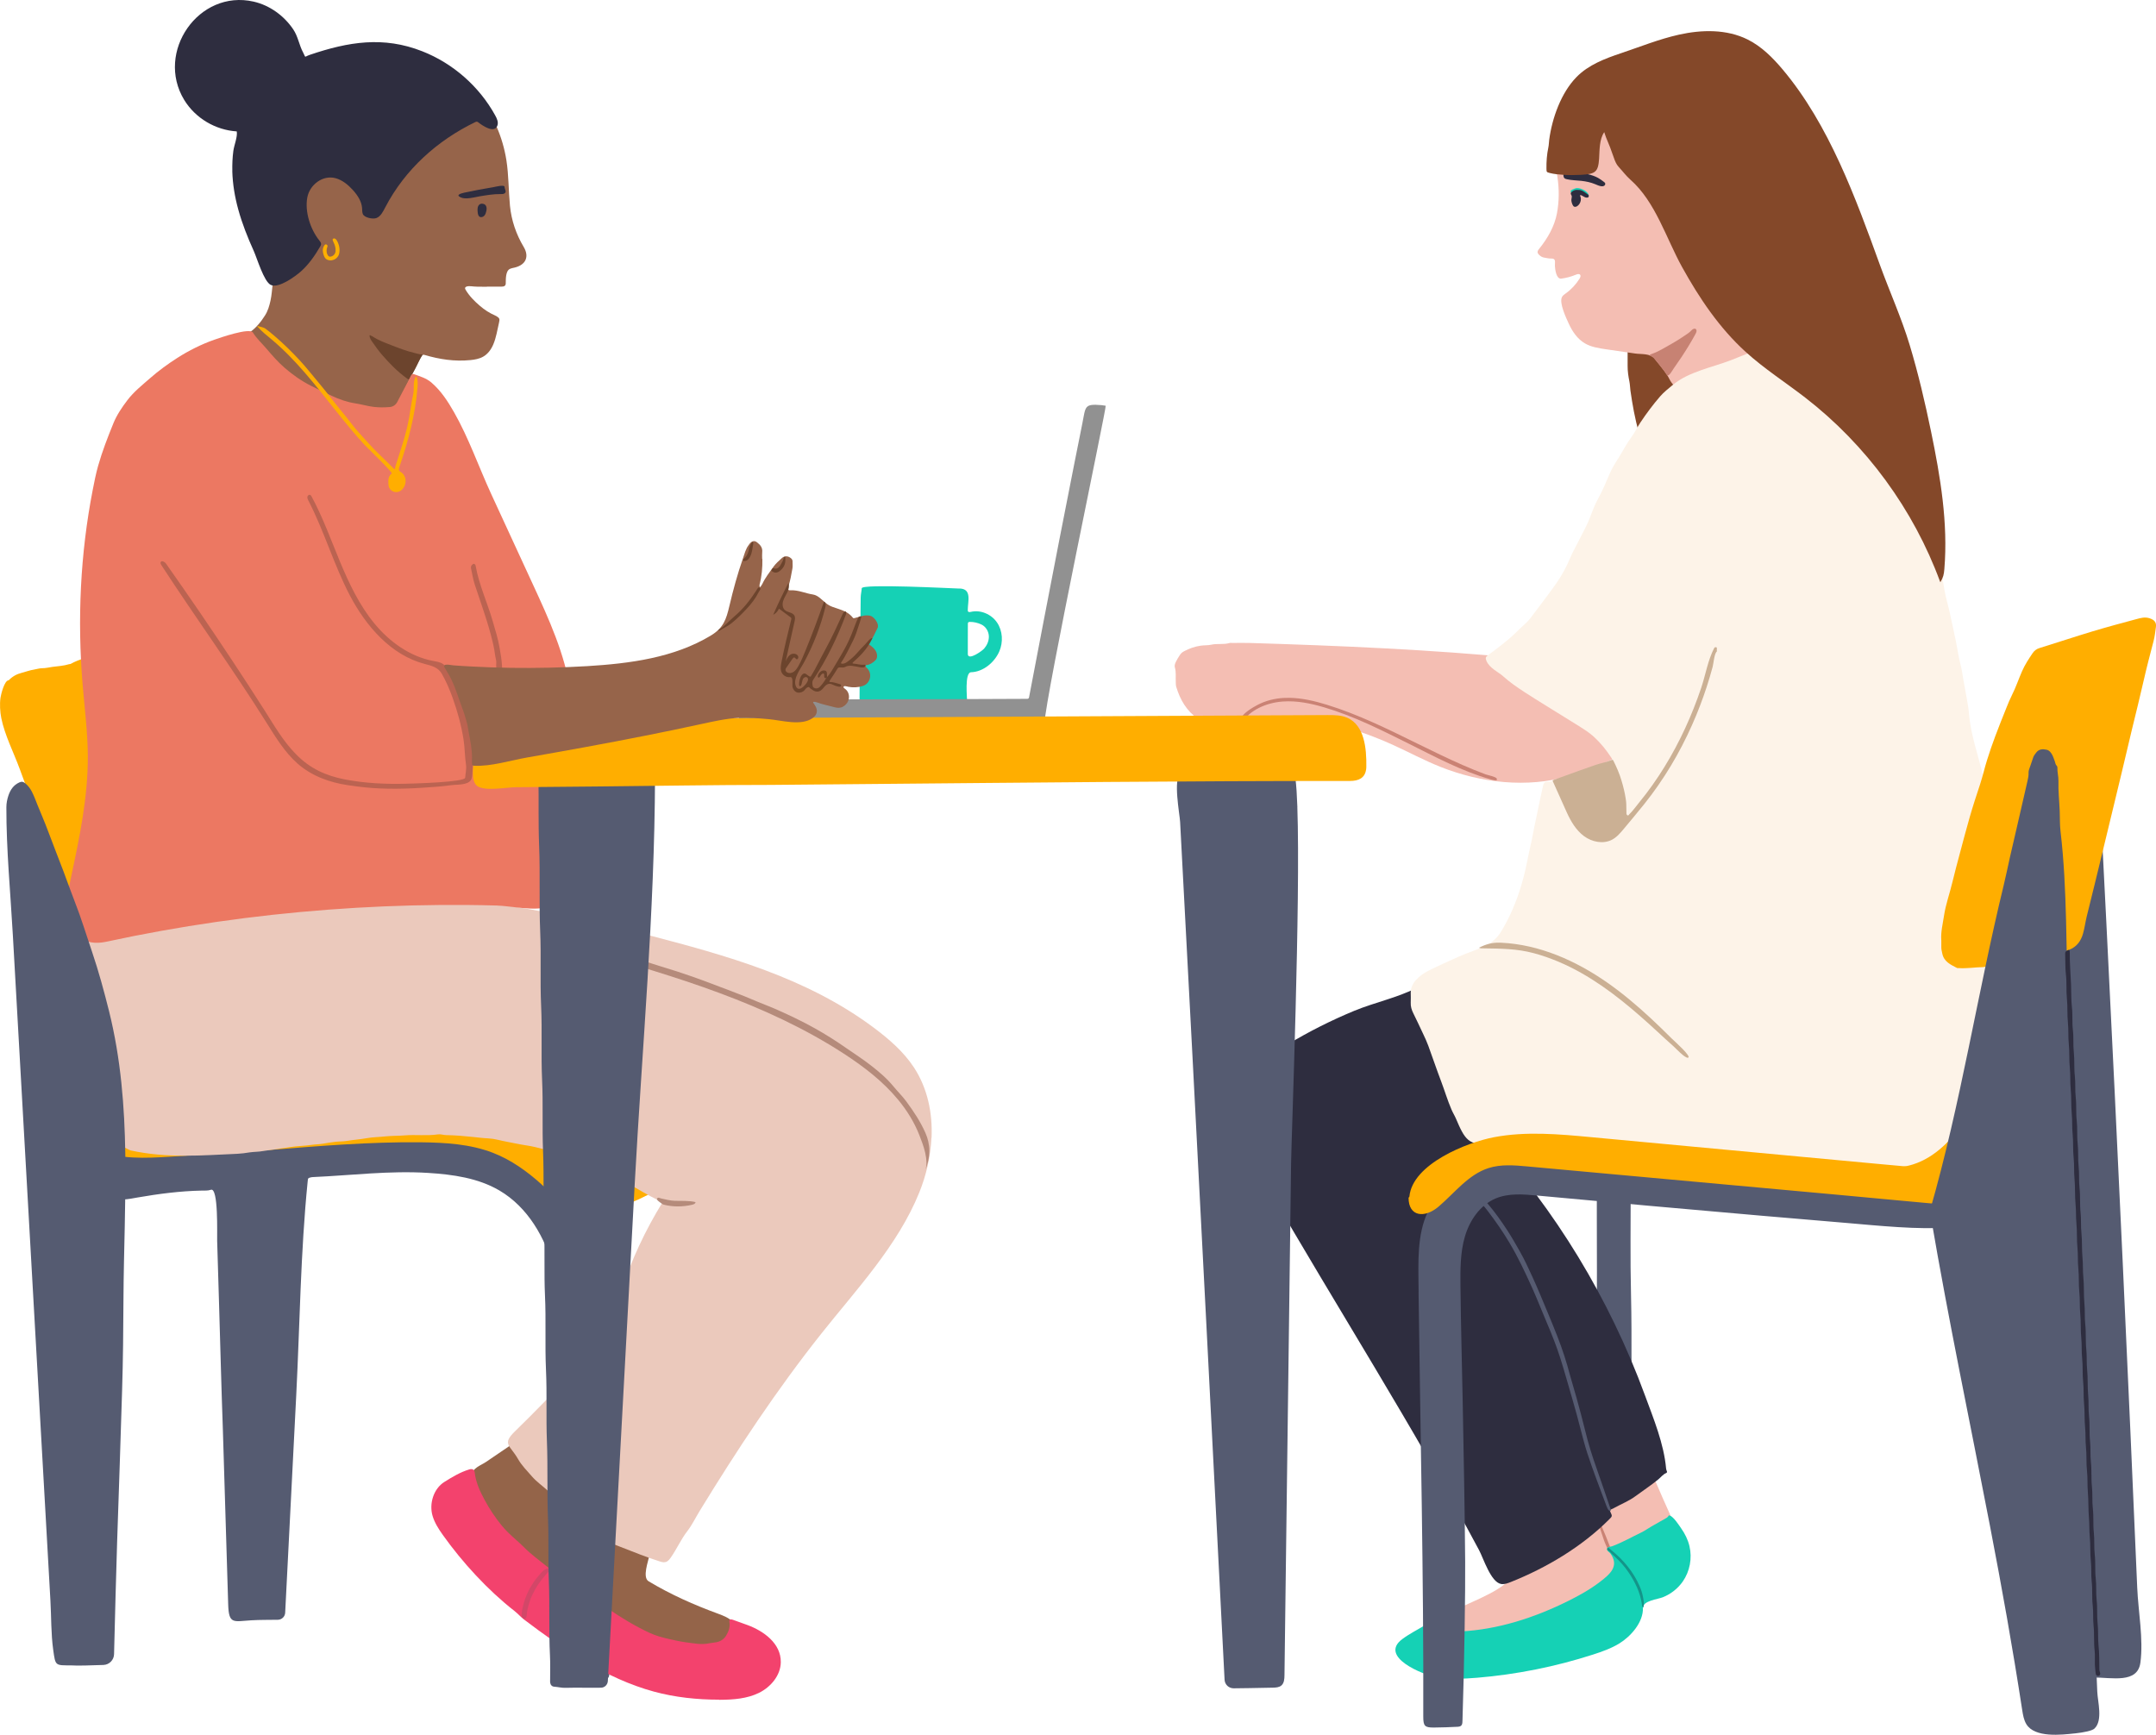 <?xml version="1.0" encoding="UTF-8"?><svg id="Layer_2" xmlns="http://www.w3.org/2000/svg" viewBox="0 0 531.55 427.74"><defs><style>.cls-1{fill:#f4beb3;}.cls-2{fill:#ec7862;}.cls-3{fill:#f3426d;}.cls-4{fill:#ebc9bc;}.cls-5{fill:#ffae00;}.cls-6{fill:#feb000;}.cls-7{fill:#fdf3e8;}.cls-8{fill:#919191;}.cls-9{fill:#6c442d;}.cls-10{fill:#946449;}.cls-11{fill:#b58b7b;}.cls-12{fill:#bb6351;}.cls-13{fill:#ca8274;}.cls-14{fill:#d24768;}.cls-15{fill:#cbb094;}.cls-16{fill:#c78273;}.cls-17{fill:#15d1b5;}.cls-18{fill:#139589;}.cls-19{fill:#96644a;}.cls-20{fill:#565b71;}.cls-21{fill:#555b71;}.cls-22{fill:#2e2d3f;}.cls-23{fill:#844829;}</style></defs><g id="Layer_1-2"><g><path class="cls-23" d="M419.05,98.67v.71c-.07,.02-.15,.03-.21,.07-.87,.68-1.67,1.47-2.61,2.01-1.71,.99-3.23,2.22-4.84,3.34-1.05,.73-1.89,1.65-2.65,2.67-.72,.98-1.46,1.95-2.22,2.9-.57,.72-1.12,.6-1.46-.27-.44-1.14-.67-2.33-1.01-3.49-.98-3.39-1.58-6.85-2.08-10.33-.1-.74-.1-1.49-.25-2.22-.26-1.27-.45-2.55-.44-3.85,.02-1.63,0-3.25,0-4.88,0-1.19,.01-2.38-.01-3.57,0-.49,.12-.84,.59-1.04,.18-.07,.31-.27,.48-.33,1.32-.49,2.64-.95,3.96-1.43,.44-.16,.77,.04,1.06,.32,.17,.16,.28,.38,.4,.59,1.44,2.67,3.3,5.08,4.85,7.68,1.72,2.87,3.49,5.7,4.99,8.7,.42,.83,.82,1.68,1.42,2.41"/><path class="cls-21" d="M138.7,340.64c-.02-1.22-.04-2.44-.05-3.65-.1-8.06-.11-16.23-2.15-24.03-2.04-7.8-6.41-15.34-13.36-19.42-5.26-3.09-11.5-3.96-17.59-4.34-9.59-.6-18.92,.61-28.45,1.03-.12,0-.24,.02-.35,.04-.86,.2-.81,.21-.9,1.09-1.75,17.41-1.92,35.11-2.81,52.59l-2.73,53.69c-.05,.97-.84,1.73-1.81,1.74-2.17,.04-4.35,0-6.52,.13-4.39,.26-5.57,1.1-5.72-3.86-.14-4.82-.29-9.65-.44-14.47l-.88-28.94c-.37-10.22-.62-20.45-.93-30.67-.16-5.21-.32-10.42-.47-15.63-.05-1.64,.35-13.24-1.55-12.58-.74,.26-1.5,.18-2.25,.2-5.28,.1-10.63,.8-15.83,1.7-1.86,.32-5.45,1.2-6.86-.59-.4-.51-.53-1.17-.65-1.8-.53-2.81-1.99-8.78,1.68-10.06,1.3-.46,2.68-.64,4.02-.95,1.11-.25,2.24-.45,3.36-.67,.7-.14,1.42-.18,2.12-.23,1.15-.08,2.29-.23,3.43-.34,1.38-.13,2.77-.1,4.13-.41,.09-.02,.19-.03,.28-.03,1.9,.11,3.79-.17,5.67-.31,1.41-.11,2.84-.05,4.24-.37,.49-.11,.99-.16,1.49-.16,1.36-.01,2.71-.34,4.07-.35,1.67-.01,3.32-.21,4.96-.46,.07-.01,.19-.01,.26-.01,1.77,.1,3.51-.4,5.29-.31,1.42,.07,2.84,.04,4.23-.26,1.75-.38,3.55-.23,5.3-.44,2.98-.37,5.98-.1,8.96-.18,1.84,.4,3.71,.18,5.57,.38,1.69,.19,3.38,.41,5.07,.6,1.75,.21,3.5,.56,5.25,.84,2.3,.37,4.57,.86,6.86,1.3,1.87,.36,3.69,.92,5.54,1.38,3.37,.86,6.64,2.07,9.7,3.72,3.83,2.07,7.68,4.09,11.27,6.58,2.1,1.46,3.72,3.33,5.04,5.49,1.09,1.79-1.29,3.33-1.26,5.1,.05,2.96,1.65,6.48,2.12,9.47,2.52,15.96,2.11,32.63,2.83,48.75,.77,17.17,1.55,34.34,2.32,51.51,.02,.43,.03,.9-.24,1.23-.31,.39-.88,.44-1.38,.47-1.6,.08-3.21,.15-4.82,.23-.52,.03-1.08,.04-1.5-.26-.58-.41-.67-1.22-.71-1.93-1.24-23.84-2.49-47.68-2.87-71.55"/><path class="cls-21" d="M393.91,367.49c0-5.03,.09-10.06-.02-15.09-.38-17.23-.09-34.46-.2-51.69-.02-2.75,.01-5.51,.02-8.26,0-.24-.02-.48,.01-.72,.08-.57,.44-.93,1.02-.99,.4-.04,.83-.12,1.19,0,.88,.29,1.81,.09,2.69,.37,.44,.14,.95,.05,1.43,.1,.37,.04,.59-.13,.81-.39,.14-.16,.29-.38,.6-.2,.29,.16,.58,.29,.58,.67,0,.32,0,.64,0,.96,.01,9.02-.14,18.04,.08,27.06,.27,11.16-.04,22.33,.25,33.49,.14,5.22,.1,10.44,.15,15.65,.05,5.19,.02,10.38,.03,15.56,0,.32,.01,.64,.07,.95,.11,.64-.1,.97-.7,1.05-.08,.01-.16,0-.24,0-1.76,0-3.52,.01-5.27-.01-.63,0-1.23-.26-1.88-.2-.37,.04-.57-.24-.59-.61-.01-.32,0-.64,0-.96v-16.76h-.02Z"/><path class="cls-1" d="M436.75,88.68c-.07,.68-.29,1.31-.76,1.81-.52,.56-1.26,.85-1.97,1.12-3.28,1.26-6.68,3.01-10.17,3.55-.93,.14-1.87,.22-2.8,.43-1.05,.23-2.04,.62-3.04,.98-.34,.12-.66,.26-1,.36-1.09,.32-2.12,.25-3-.55-.95-.85-1.85-1.75-2.43-2.92-.71-1.44-1.76-2.64-2.73-3.89-.29-.38-.63-.71-.91-1.11-.99-1.38-3.33-1.07-4.84-1.3-2.39-.35-4.77-.7-7.15-1.04-1.78-.26-3.61-.54-5.17-1.44-1.89-1.1-3.14-2.97-4.03-4.92-.63-1.38-2.35-4.99-1.68-6.47,.19-.42,.6-.69,.97-.96,1.36-.97,2.52-2.22,3.4-3.64,.18-.29,.34-.68,.13-.94-.24-.3-.71-.16-1.07-.01-1.15,.48-2.36,.8-3.59,.96-1.21,.15-1.51-2.24-1.56-3.12-.04-.85,.34-1.87-.84-1.83-.65,.02-1.26-.14-1.88-.25-.4-.07-.74-.27-1.04-.54-.64-.58-.68-.92-.12-1.61,2.07-2.57,3.78-5.5,4.39-8.77,.55-2.93,.56-6.01,.11-8.95-.09-.62-.21-1.23-.32-1.85-.33-1.78-.62-3.56-.7-5.37-.18-4.21,.66-9.43,3.9-12.44,1.3-1.21,2.85-1.87,4.61-1.92,1.02-.03,2.07-.21,3.07,.22,2.37,1.01,4.67,2.14,6.71,3.78,1.31,1.05,2.55,2.2,3.7,3.38,2.08,2.14,4.07,4.35,5.94,6.69,2.23,2.8,4.33,5.69,6.23,8.71,1.25,1.98,2.42,4.01,3.61,6.03,1.98,3.36,3.71,6.85,5.39,10.36,2.85,6,5.52,12.09,8.04,18.23,.91,2.21,1.8,4.45,2.36,6.77,.19,.79,.32,1.65,.24,2.45"/><path class="cls-19" d="M120.04,70.7c-.25,0-.5,0-.75,0-1.04,0-2.09,0-3.12-.12-.57-.07-1.92-.04-1.39,.85,.93,1.56,2.19,2.83,3.56,4,1.12,.96,2.35,1.76,3.71,2.35,.11,.05,.22,.1,.32,.16,.8,.49,.88,.68,.66,1.62-.42,1.78-.69,3.67-1.41,5.36-.52,1.24-1.36,2.39-2.53,3.04-.93,.52-2.01,.71-3.08,.82-3.89,.4-7.63-.17-11.35-1.27-.38-.11-.62,.03-.79,.35-2.19,4.19-4.33,8.4-6.08,12.81-.25,.62-.5,1.27-.99,1.73-.87,.83-2.41,.36-3.46,.24-1.35-.15-2.7-.37-4.03-.64-2.66-.55-5.27-1.35-7.79-2.37-5.04-2.04-9.73-4.98-13.74-8.65-2.58-2.36-4.89-4.91-6.38-8.1-.27-.58-.28-.61,.22-.97,1.55-1.11,2.71-2.54,3.72-4.14,.72-1.13,1.07-2.37,1.35-3.64,.3-1.35,.37-2.74,.54-4.11,.2-1.63,.13-3.26,.18-4.88,.08-2.51,.15-5.02,.3-7.51,.2-3.33,.78-6.62,1.77-9.85,.86-2.83,2.02-5.49,3.66-7.95,1.88-2.83,4.28-5.1,7.23-6.8,1.1-.63,2.16-1.34,3.27-1.96,1.53-.85,3.17-1.46,4.86-1.86,3.38-.79,6.61-2.05,9.96-2.9,1.79-.46,3.55-.99,5.41-1.22,1.49-.18,2.97-.39,4.48-.49,.86-.05,1.73-.22,2.6-.17,2.18,.11,4.31,.4,6.3,1.4,1.07,.53,2.5,.91,3.33,1.8,.83,.91,1.37,2.5,1.86,3.62,1.15,2.63,1.96,5.41,2.41,8.25,.58,3.72,.52,7.49,.88,11.24,.35,3.58,1.53,7.05,3.38,10.14,1.39,2.32,.61,4.36-2.12,5.07-.43,.11-.89,.17-1.29,.36-1.07,.53-.99,2.56-1.01,3.58-.02,.66-.49,.79-1.09,.79-1.18,0-2.37,0-3.55,0"/><path class="cls-1" d="M392.05,189.58c-1.73,.66-3.48,1.25-5.26,1.77-10.28,3.02-21.72,1.67-31.59-2.24-4.04-1.6-7.89-3.68-11.85-5.48-13.65-6.2-28.31-8.81-43.19-5.79-.88,.18-4-.02-4.81-.59-2.8-1.98-4.37-4.64-5.37-7.94-.1-.4-.08-.79-.1-1.18-.06-1.19,.12-2.38-.22-3.56-.12-.41,0-.85,.19-1.27,.31-.65,.68-1.26,1.08-1.85,.24-.36,.57-.65,.97-.86,1.3-.7,2.65-1.18,4.13-1.39,.87-.13,1.76-.05,2.6-.24,1.49-.34,3.02,.02,4.49-.41,.22-.07,.48-.02,.72-.02,1.4,0,2.8-.04,4.2,0,22.26,.68,44.61,1.62,66.78,3.77,10.05,.98,20.06,1.22,27.57,8.93,1.95,2,3.64,4.5,3.71,7.29,.08,3.18-1.85,5.11-4.48,6.58-3.08,1.73-6.28,3.23-9.58,4.48"/><path class="cls-10" d="M144.07,368.04c.08,1.29-.68,2.38-1.11,3.54-.56,1.51-.36,2.74,1.39,1.41,4.42-3.36,12.09,.55,14.82,4.39,.6,.85,1.11,1.79,1.26,2.82,.16,1.07-.08,2.15-.29,3.2-.33,1.6-1.82,5.53-.23,6.49,5.53,3.31,11.1,5.78,17.14,8,1.31,.48,2.66,1.01,3.63,2.01,3.85,3.95-2.92,6.57-6.03,6.89-2.78,.29-5.58-.3-8.27-1.05-6.29-1.76-12.32-4.46-17.84-7.95-2.76-1.75-5.39-3.7-7.87-5.83-1.1-.94-2.32-2.64-3.6-3.28-.49-.24-1.16-.17-1.69-.38-2.04-.81-3.82-2.75-5.41-4.2-1.86-1.7-3.64-3.5-5.29-5.41-3.27-3.79-6.05-8.04-7.89-12.71-.28-.7-.54-1.43-.5-2.18,.09-1.83,2.28-2.48,3.55-3.35,2.11-1.44,4.23-2.87,6.34-4.31,.27-.19,.56-.38,.71-.68,.15-.29,.1-.72-.19-.88-.3-.17,1.78-1.23,2.06-1.24,2.27-.11,5.49,3.31,7.07,4.69,2.51,2.18,4.82,4.6,6.87,7.21,.64,.81,1.27,1.7,1.36,2.73,0,.02,0,.05,0,.07"/><path class="cls-1" d="M360.88,403.42c-.08,0-.16,0-.24,0-3.6,.04-11.06-1.49-6.21-4.31,5.19-3.02,12.2-5.18,16.34-8.35,2.57-1.97,.5-3.08,1.3-5.38,.38-1.11,2.54-2.54,3.39-3.37,2.33-2.31,4.67-4.61,7-6.91,5.03-4.97,10.07-9.93,15.04-14.95,1.12-1.14,2.41-2.08,3.71-2.99,.52-.37,1.09-.64,1.7-.82,1.16-.35,1.36-.25,1.81,.81,2.26,5.36,4.5,10.72,6.92,16.04,.24,.52,.48,1.06,.5,1.64,.06,1.86-2.31,4.43-3.4,5.86-.77,1.01-1.74,1.87-2.7,2.72-.51,.45-1.06,.83-1.58,1.27-1.35,1.14-3.28,1.36-4.59,2.48-1.43,1.22-2.4,3.01-3.92,4.24-3.19,2.59-7.03,4.27-10.85,5.72-5.07,1.93-10.26,3.56-15.52,4.89-2.85,.72-5.76,1.36-8.7,1.42"/><path class="cls-16" d="M418.21,81.94c-.04,.11-.09,.22-.15,.32-1.07,1.99-2.26,3.92-3.5,5.8-.64,.96-1.29,1.91-1.96,2.85-.23,.33-1.23,2.2-1.64,1.54-.87-1.38-1.97-2.58-2.96-3.87-.17-.22-.39-.41-.61-.56-.23-.15-.49-.25-.74-.38,.21-.31,.58-.36,.88-.48,1.61-.59,3.03-1.54,4.52-2.35,1.15-.63,2.24-1.34,3.32-2.07,.63-.43,1.17-.75,1.68-1.32,.28-.31,.78-.54,1.08-.25,.2,.2,.17,.49,.07,.77"/><path class="cls-13" d="M317.92,172.06c3.13,.05,6.23,.79,9.23,1.71,7.75,2.39,15.04,6.01,22.3,9.58,3.68,1.81,7.36,3.61,11.11,5.26,1.87,.82,3.76,1.6,5.68,2.31,.48,.18,2.54,.59,2.75,1.02,.45,.9-1.34,.26-1.64,.18-6.96-1.97-13.74-5.62-20.2-8.84-6.72-3.34-13.47-6.75-20.7-8.88-3.31-.98-6.76-1.68-10.2-1.43-1.99,.15-3.98,.64-5.78,1.53-.89,.44-1.73,.98-2.49,1.62-.27,.23-.69,.83-1.04,.93-.3,.08-.64,.03-.9-.11,.62-1.21,2.78-2.49,4.01-3.14,1.97-1.04,4.18-1.58,6.4-1.71,.49-.03,.98-.04,1.46-.03"/><path class="cls-9" d="M91.28,82.66c.22,.11,.44,.21,.64,.34,1.4,.92,2.97,1.49,4.51,2.09,1.87,.73,3.74,1.46,5.7,1.92,.61,.14,1.21,.37,1.85,.37,.23,0,.24,.06,.11,.26-.7,1.06-1.16,2.26-1.76,3.37-.39,.73-.79,1.46-1.21,2.18-.27,.46-.35,.45-.82,.1-2.3-1.67-4.27-3.67-6.12-5.82-.88-1.03-1.67-2.11-2.43-3.22-.29-.42-.57-.86-.64-1.39-.02-.11,.01-.23,.17-.21"/><path class="cls-13" d="M396.8,382.21c-.23,.04-.35-.09-.44-.29-.29-.69-.64-1.36-.88-2.07-.64-1.85-1.24-3.72-1.87-5.58-.06-.17-.09-.31,.12-.36,.15-.03,.19,.08,.24,.2,.63,1.53,1.28,3.05,1.91,4.58,.37,.91,.71,1.84,1.08,2.75,.08,.19,.16,.37,.1,.57-.03,.11-.11,.21-.26,.2"/><path class="cls-17" d="M388.8,46.37c.3-.02,.6,.05,.89,.14,.66,.21,1.3,.56,1.74,1.1,.14,.18,.26,.42,.13,.63-.12,.21-.4,.27-.59,.11-.3-.25-.56-.55-.94-.72-.58-.27-1.13-.52-1.8-.19-.31,.15-.71,.2-.97-.15-.32-.44,1.24-.9,1.49-.93,.01,0,.03,0,.04,0"/><path class="cls-6" d="M79.66,61.16c.01-.05,.03-.1,.05-.15,.1-.25,.38-.91,.75-.73,.19,.09,.32,.26,.29,.47-.03,.19-.15,.36-.18,.55-.09,.59-.08,1.18,.29,1.69,.14,.2,.34,.33,.61,.29,.69-.09,1.21-.66,1.26-1.34,.06-.77-.13-1.47-.47-2.15-.1-.21-.2-.43-.25-.65-.05-.23,.26-.43,.49-.34,.23,.09,.41,.26,.53,.46,.59,1.02,.84,2.15,.59,3.28-.2,.89-1,1.54-1.89,1.65-.57,.07-1.21-.1-1.56-.56-.12-.15-.2-.32-.27-.49-.09-.22-.17-.45-.22-.69-.1-.42-.14-.88-.02-1.29"/><path class="cls-22" d="M387.42,42.38c.24,0,.47,0,.71,.02,1.12,.07,2.23,.27,3.32,.54,.87,.21,1.74,.48,2.52,.91,.51,.28,.98,.63,1.44,.98,.14,.1,.29,.22,.34,.38,.07,.23-.06,.48-.27,.6-.2,.12-.45,.14-.69,.11-.53-.06-1.02-.31-1.52-.51-1.08-.45-2.24-.69-3.41-.82-1.19-.13-2.4-.13-3.57-.4-.23-.05-.47-.12-.63-.3-.24-.27-.27-.86-.11-1.17,.17-.34,.59-.31,.92-.32,.31-.01,.62-.02,.93-.02"/><path class="cls-22" d="M115.1,48.91c-.72,.02-1.4-.09-1.9-.47-.81-.61,1.54-.99,1.79-1.04,1.02-.22,2.03-.42,3.05-.62,1.18-.22,2.36-.43,3.54-.62,.48-.08,2.86-.73,2.83-.05-.02,.54,.63,1.19-.05,1.59-.28,.17-.63,.16-.96,.15-1.74-.02-3.45,.28-5.16,.56-.86,.14-2.06,.47-3.14,.5"/><path class="cls-22" d="M389,46.83c1.09-.08,1.77,.66,2.55,1.16,.18,.11,.19,.36,.11,.54-.09,.22-.32,.19-.52,.19-.38-.01-.65-.26-.98-.41-.17-.08-.42-.26-.51-.21-.19,.12,.02,.4,.06,.56,.06,.25,.06,.52,.02,.77-.09,.53-.37,1.03-.81,1.35-.26,.19-.62,.31-.89,.14-.11-.07-.18-.19-.25-.3-.21-.38-.34-.81-.37-1.25-.02-.29,.2-.89,.06-1.13-.32-.56-.28-.69,.12-1.01,.43-.34,.91-.46,1.41-.41"/><path class="cls-22" d="M117.74,51.71c0-.21,.01-.41,.06-.61,.16-.62,.61-.96,1.24-.86,.89,.14,1.03,.98,.88,1.7-.09,.43-.2,.88-.49,1.21-.28,.34-.8,.52-1.18,.29-.37-.23-.44-.72-.48-1.15-.02-.19-.03-.38-.04-.57"/><path class="cls-3" d="M177.28,419.08c-5.42,0-10.85-.57-16.07-1.99-11.82-3.21-22.39-10.48-32.05-17.8-.82-.63-1.49-1.43-2.31-2.07-6.56-5.12-12.86-11.98-17.67-18.75-1.04-1.46-2.03-3-2.54-4.73-.87-2.96,.23-6.68,2.94-8.36,1.95-1.22,3.9-2.4,6.11-3.07,.77-.23,1.26,.02,1.35,.79,.28,2.39,1.25,4.52,2.38,6.62,1.22,2.28,2.64,4.41,4.26,6.41,1.05,1.29,2.3,2.43,3.55,3.54,.66,.58,1.3,1.17,1.92,1.79,1.85,1.87,3.99,3.39,6.02,5.04,.33,.27,.62,.32,.94,0,.25-.26,.51-.46,.89-.55,.63-.15,.82-.15,1.17,.39,1.11,1.73,2.71,3.01,4.21,4.37,.76,.69,1.51,1.39,2.33,2.03,1.69,1.31,3.36,2.64,5.13,3.86,3.27,2.25,6.66,4.29,10.25,5.98,1.61,.75,3.33,1.21,5.06,1.59,1.34,.3,2.69,.61,4.05,.78,1.87,.23,3.73,.65,5.64,.23,.61-.13,1.25-.15,1.87-.28,.99-.22,1.79-.76,2.29-1.58,.62-1.03,1.07-2.16,.83-3.44-.1-.54,.23-.72,.79-.52,1.22,.44,2.45,.86,3.67,1.32,3.93,1.45,8.28,4.5,8.21,9.17-.05,3.26-2.47,6.12-5.4,7.56-2.92,1.43-6.28,1.68-9.54,1.7-.09,0-.19,0-.28,0"/><path class="cls-14" d="M128.62,397.74c.29-2.2,1.01-4.33,2.1-6.26,.57-1.02,1.25-1.99,2.01-2.88,.71-.82,1.52-1.96,2.69-1.92,.12,0,.25,.04,.26,.16,0,.1-.04,.23-.11,.31-2.85,2.96-5,6.28-5.64,10.42-.07,.43,.02,1.43-.54,1.55-.54,.11-.85-.57-.8-.99,.01-.13,.03-.26,.05-.39"/><path class="cls-17" d="M411.66,373.67c.98,.32,2.35,2.49,2.82,3.16,.94,1.34,1.68,2.82,2.05,4.41,.7,2.96,.09,6.2-1.64,8.69-1.21,1.75-2.96,3.11-4.93,3.9-1.23,.49-4.95,.86-4.9,2.62,.1,3.57-3,7.04-5.84,8.78-2,1.22-4.24,2.01-6.47,2.73-9.25,2.98-18.84,4.9-28.52,5.71-3.39,.28-6.83,.43-10.18-.15-3.04-.53-14.24-4.97-8.32-9.38,1.75-1.3,3.7-2.27,5.55-3.39,1.25-.76,2.53-1.46,3.84-2.11,.32-.15,.33-.03,.31,.21-.15,1.42,.73,2.77,2.09,3.21,.82,.26,1.7,.24,2.55,.2,9.25-.46,18.26-3.39,26.55-7.51,2.72-1.35,5.38-2.83,7.8-4.68,2.47-1.89,4.9-3.89,2.62-7.04-.29-.4-.97-.62-.81-1.19,.14-.5,.8-.43,1.23-.59,2.5-.92,4.8-2.25,7.18-3.39,.89-.43,1.69-1.01,2.55-1.51,1.13-.65,2.26-1.3,3.4-1.93,.35-.19,.69-.38,.83-.78,.07,0,.15,.01,.23,.04"/><path class="cls-18" d="M405.12,396.36c-.34-.11-.3-.66-.34-.96-.44-2.82-1.65-5.31-3.23-7.66-.98-1.46-2.14-2.77-3.45-3.94-.41-.36-.83-.72-1.18-1.14-.25-.29-.92-.52-.6-.93,.24-.31,.67,.26,.93,.47,2.99,2.41,5.48,5.39,7.01,8.94,.35,.81,.63,1.65,.79,2.52,.14,.71,.43,2.05,.07,2.7"/><path class="cls-5" d="M26.27,279.25c.13-.91,.36-1.73,.61-2.28,1.28-2.81,3.91-4.86,6.28-6.73,2.59-2.04,5.39-3.81,8.33-5.3,5.83-2.96,12.16-4.86,18.61-5.88,12.1-1.91,24.47-.88,36.64,.62,17.05,2.11,34.11,5.19,50.13,11.39,6.64,2.57,13.19,5.74,18.37,10.62,1.95,1.83,3.8,4.62,2.59,7.01-.44,.85-1.21,1.48-1.97,2.06-5.2,3.93-11.15,6.44-17.4,8.2-1.03,.29-2.03,.65-2.98,1.14-.57,.29-1.13,.27-1.73,.09-4.46-1.36-6.85-5.11-10.21-8.14-3.56-3.22-7.52-6.07-12.02-7.81-5.6-2.16-11.71-2.52-17.71-2.59-12.73-.14-25.42,.94-38.1,1.95-6.43,.51-12.87,1.01-19.32,1.33-5.84,.29-12.23,1.06-17.99-.05-2.17-.42-2.46-3.32-2.13-5.64"/><path class="cls-4" d="M229.64,280.55c-.21,4.6-1.28,9.22-2.99,13.46-5.28,13.08-15.49,23.89-24.15,34.81-11.02,13.88-20.76,28.63-30,43.73-1.02,1.66-1.85,3.43-3.04,4.97-1.59,2.05-2.61,4.44-4.1,6.55-.79,1.11-1.35,1.37-2.72,.92-1.61-.52-3.21-1.08-4.8-1.69-3.54-1.36-7.07-2.76-10.59-4.15-1.7-.67-3.33-1.48-4.97-2.27-.57-.28-1.15-.53-1.74-.75-.71-.27-.98-.49-.84-1.17,.19-.94,.06-1.91,.35-2.82,.14-.44-.04-.65-.36-.88-1.62-1.15-3.18-2.37-4.65-3.72-1.29-1.18-2.75-2.18-3.9-3.51-1.19-1.38-2.49-2.65-3.42-4.28-2.01-3.51-4.04-3.63-.74-6.85,2.49-2.43,4.95-4.89,7.37-7.38,4.12-4.23,8.15-8.54,12.1-12.93,3.61-4.02,4.94-8.88,6.6-13.95,2.55-7.84,6.05-15.36,10.4-22.36-.31,.5-9.06-4.74-9.82-5.2-2.41-1.46-4.97-2.63-7.56-3.72-1.64-.69-3.3-1.34-4.97-1.94-2.97-1.06-6.03-1.83-9.08-2.57-1.37-.34-2.79-.48-4.18-.77-1.69-.35-3.41-.63-5.09-1.04-.81-.2-1.65-.32-2.45-.36-1.19-.05-2.38-.21-3.55-.33-2.25-.24-4.5-.44-6.76-.47-.67-.01-1.33-.28-2-.18-2.74,.4-5.5,.02-8.24,.25-1.55,.13-3.1,.08-4.64,.24-1.61,.18-3.25,.17-4.84,.47-1.56,.29-3.13,.37-4.69,.64-.97,.17-1.97,.11-2.96,.24-1.02,.13-2.03,.27-3.04,.46-.89,.16-1.81,.14-2.71,.28-1.76,.27-3.56,.26-5.31,.55-1.36,.22-2.73,.37-4.09,.61-.84,.15-1.74,.2-2.58,.36-1.14,.23-2.28,.17-3.42,.35-.96,.16-1.95,.29-2.95,.34-8.99,.4-17.38,1.12-26.31-.83-.48-.1-7.06-3.51-10.08-7.95-2.12-3.11-3.28-6.34-3.85-9.99-.21-1.33-.19-2.67-.39-4.01-.17-1.12-.2-2.3,.08-3.44,.07-.27,.08-.55,.07-.83-.08-1.6,.36-3.14,.58-4.71,.16-1.13,.39-2.25,.43-3.4,.04-1.02,.28-2.03,.37-3.05,.13-1.38,.47-2.72,.6-4.1,.15-1.64,.43-3.28,.77-4.9,.21-.96,.41-1.93,.4-2.92-.02-1.72,0-3.43,0-5.16,0-.68,.08-1.29,.5-1.77,1.1,.91,2.3,.83,3.64,.45,28.15-8,57.93-9.41,87.02-6.25,15.86,1.72,31.56,4.79,46.99,8.81,19.77,5.15,39.53,10.57,56.13,22.99,3.72,2.78,7.3,5.88,9.85,9.76,3.35,5.11,4.62,11.21,4.35,17.35"/><path class="cls-22" d="M370.35,390.58c-.09,0-.19-.01-.28-.03-2.51-.43-4.35-6.35-5.41-8.33-2.04-3.82-4.11-7.62-6.22-11.41-4.21-7.57-8.54-15.07-12.94-22.54-8.79-14.94-17.81-29.73-26.61-44.66-5.15-8.74-10.43-17.86-11.32-27.97-.35-4,.07-8.24,2.25-11.6,1.85-2.86,4.79-4.82,7.71-6.57,5.24-3.15,10.71-5.9,16.36-8.24,4.98-2.06,10.58-3.2,15.35-5.64,.18-.09,.39-.1,.57,.03,.11,.08,.29,.18,.14,.37-.32,.42-.74,.72-1.22,.93-.27,.12-.28,.16-.02,.33,1.2,.78,2.37,1.59,3.56,2.37,1.5,.98,2.82,2.19,4.28,3.21,1.28,.89,2.31,2.07,3.49,3.09,.93,.8,1.74,1.76,2.52,2.71,1.45,1.79,2.82,3.64,4.07,5.57,1.38,2.14,2.45,4.44,3.28,6.83,.68,1.97,1.4,3.93,1.85,5.98,.23,1.04,.25,2.08,.09,3.08-1.01,6.4,3.13,11.44,6.74,16.26,7.51,10.02,14.04,20.77,19.48,32.04,2.8,5.78,5.31,11.7,7.52,17.74,2.1,5.71,4.64,11.86,5.18,17.97,.02,.25,.11,.46,.2,.68,.06,.16,0,.35-.15,.41-.84,.34-1.36,1.09-2.03,1.63-1.79,1.46-3.72,2.71-5.56,4.08-1.57,1.17-3.4,1.89-5.1,2.82-.24,.13-.48,.28-.75,.37-.42,.15-.56,.28-.32,.77,.48,.97,.43,1.02-.31,1.76-6.76,6.77-15.48,11.96-24.33,15.48-.66,.26-1.36,.52-2.07,.49"/><path class="cls-11" d="M229.13,283.73c0,1.64-.46,3.52-1.07,5.03,1.04-2.61-.46-6.51-1.42-8.93-1.24-3.15-3.05-6.06-5.2-8.66-3.73-4.53-8.45-8.15-13.37-11.35-9.56-6.23-19.99-11-30.67-14.97-5.43-2.02-10.93-3.83-16.46-5.54-2.77-.86-5.55-1.69-8.33-2.51-2.16-.64-6.24-1.05-7.86-2.49,1.73-2.25,7.11,.8,9.22,1.28,3.09,.7,6.04,1.81,9.05,2.72,2.61,.79,5.2,1.61,7.76,2.52,3.24,1.14,6.44,2.4,9.65,3.6,2.11,.79,4.2,1.64,6.27,2.53,1.38,.59,2.8,1.09,4.17,1.69,3.41,1.5,6.79,3.08,10.05,4.91,2.67,1.5,5.25,3.13,7.75,4.88,1.98,1.38,4.03,2.69,5.93,4.17,2.04,1.58,4.02,3.24,5.68,5.26,1.03,1.26,2.2,2.4,3.17,3.71,1.81,2.46,3.5,4.99,4.73,7.8,.57,1.32,.93,2.68,.94,4.36"/><path class="cls-20" d="M363.54,293.77c.32-.04,.53,.13,.72,.34,.86,.94,1.79,1.81,2.62,2.79,1.75,2.06,3.31,4.26,4.78,6.53,1.08,1.66,2.06,3.39,3.04,5.11,1.18,2.08,2.17,4.24,3.16,6.4,1.3,2.84,2.48,5.73,3.68,8.61,.83,1.97,1.63,3.94,2.41,5.93,1.24,3.15,2.28,6.37,3.14,9.65,.49,1.86,1.1,3.69,1.6,5.55,.73,2.69,1.48,5.38,2.13,8.09,.76,3.14,1.71,6.21,2.8,9.25,1.15,3.22,2.22,6.47,3.34,9.71,.06,.18,.19,.35,.17,.56-.01,.13-.05,.24-.18,.26-.07,0-.16-.02-.21-.06-.37-.33-.54-.8-.7-1.23-1.6-4.32-3.28-8.61-4.71-12.99-.59-1.83-1.08-3.69-1.56-5.56-.68-2.66-1.4-5.32-2.17-7.95-.97-3.28-1.87-6.58-2.9-9.84-.94-2.97-2.09-5.87-3.32-8.74-1.24-2.9-2.38-5.86-3.68-8.74-1.7-3.76-3.45-7.49-5.57-11.04-1.61-2.7-3.39-5.27-5.29-7.76-.96-1.27-2.05-2.44-3.22-3.53-.26-.24-.54-.48-.51-.9,.02-.29,.15-.44,.44-.43"/><path class="cls-11" d="M149.58,329.94c.14,.58-.72,2.48-.89,3.16-.38,1.47-.77,2.94-1.14,4.42-.74,2.95-1.44,5.91-2.11,8.88-1.56,6.98-2.61,14.03-4.01,21.03-.28,1.39-.38,2.82-.56,4.23-.07,.53-.23,.62-.68,.34-.99-.6-1.04-.79-.82-1.95,.23-1.2,.4-2.41,.58-3.62,.31-1.98,.61-3.97,.9-5.96,.38-2.54,.9-5.04,1.3-7.57,.39-2.45,.97-4.86,1.67-7.24,.74-2.53,1.18-5.14,1.89-7.68,.56-1.97,.99-3.97,1.47-5.96,.26-1.11,1.06-1.83,1.99-2.42,.13-.08,.27-.25,.42-.17,.21,.12-.08,.25-.02,.51"/><path class="cls-11" d="M167.06,297.46c-1.02,0-2.04-.12-3.04-.34-.29-.06-.59-.14-.82-.32-.36-.27-1.44-.92-1.2-1.28,.26-.4,.67-.1,1.01-.02,1.13,.24,2.19,.54,3.37,.58,1.65,.06,3.48-.09,5.09,.32,0,.42-.5,.57-.88,.66-1.15,.27-2.34,.4-3.52,.4"/><path class="cls-5" d="M30.7,180.61c0,.38,0,.76-.02,1.13-.15,5.56-1.23,11.04-2.43,16.47-1.01,4.52-2.11,9.02-3.49,13.44-.7,2.24-2.84,11.9-5.76,12.03-2.24,.1-4.28-7.31-4.89-8.98-3.08-8.37-6.16-16.74-9.25-25.11-1.48-4.03-3.69-8.32-4.54-12.52-.31-1.54-.42-3.47-.2-5.03,.11-.75,.95-4.31,2.03-4.31,.92-.95,1.97-1.53,3.25-1.85,.99-.25,1.95-.63,2.96-.78,.66-.1,1.32-.34,1.98-.34,.89,.01,1.74-.21,2.59-.33,1.36-.18,2.75-.25,4.08-.66,.15-.05,.33-.02,.46-.1,1.8-1.03,5.87-2.52,7.77-1.29,1.12,.72,1.82,1.93,2.4,3.13,2.23,4.67,3.09,9.91,3.07,15.1"/><path class="cls-5" d="M483.13,278.66c0,.52,0,1.04,0,1.56,.05,2.43-.32,4.84-.27,7.27,.01,.69-.19,1.4-.22,2.12-.02,.53-.45,.91-.89,1.02-.53,.13-1.05,.34-1.63,.31-1.24-.05-2.5,.14-3.71-.06-1.53-.26-3.08-.09-4.62-.35-.92-.16-1.89-.22-2.83-.32-2.58-.29-5.18-.51-7.66-1.38-.52-.18-.97-.37-1.12-.93-.11-.41-.42-.27-.68-.3-.26-.03-.48-.15-.51-.42-.04-.27,.18-.42,.4-.53,.18-.08,.36-.18,.55-.21,1.13-.18,2.26-.34,3.39-.5,1.41-.19,2.78-.53,4.13-1,1.65-.57,3.21-1.33,4.82-1.98,1.15-.47,2.19-1.14,3.13-1.94,1.31-1.11,2.53-2.33,3.63-3.65,.82-.97,1.58-1.99,2.33-3.01,.31-.41,.63-.78,1.16-.59,.51,.18,.63,.64,.61,1.18-.03,1.24-.01,2.47-.01,3.71h-.02"/><path class="cls-7" d="M494.8,242.57c-.53,11.76-3.21,23.18-10.14,33.44-3.26,4.83-7.51,9.37-13.07,11.11-4.01,1.25-8.32,.93-12.51,.55-19.22-1.79-38.4-4.38-57.62-6.31-11.22-1.13-22.68-2.24-33.67,.3-5.69,1.32-6.75-.97-8.82-5.82-.33-.77-.77-1.46-1.1-2.23-.99-2.29-1.69-4.68-2.57-7-1.11-2.91-2.1-5.87-3.17-8.79-.35-.96-.79-1.9-1.23-2.83-.8-1.73-1.62-3.45-2.46-5.16-.41-.83-.68-1.68-.63-2.62,.04-.8,.01-1.6,0-2.4,0-1.25,.48-2.29,1.32-3.21,.88-.95,1.92-1.68,3.06-2.26,2.48-1.25,5.03-2.37,7.56-3.51,2.21-1,4.54-1.64,6.71-2.76,1.59-.82,2.75-1.93,3.66-3.42,2.17-3.58,3.77-7.41,4.96-11.4,.76-2.52,1.3-5.1,1.81-7.7,.29-1.5,.71-2.98,.97-4.5,.25-1.47,.59-2.93,.89-4.39,.26-1.27,.52-2.54,.79-3.81,.29-1.38,.61-2.76,.9-4.14,.13-.61,.36-.94,.88-.94,1.58-.02,3-.65,4.45-1.16,2.68-.95,5.35-1.95,8.04-2.9,1.04-.37,2.16-.48,3.17-.95,.69-.32,.71-.29,.31-.9-1.24-1.9-2.65-3.66-4.33-5.2-1.33-1.21-2.87-2.12-4.38-3.07-2.38-1.5-4.79-2.96-7.18-4.45-1.85-1.15-3.71-2.29-5.54-3.49-1.83-1.2-3.63-2.42-5.26-3.9-.67-.61-1.49-1.06-2.21-1.61-.79-.61-1.54-1.26-1.93-2.23-.25-.62-.21-.92,.34-1.32,1.25-.92,2.5-1.83,3.7-2.81,1.18-.95,2.35-1.9,3.41-2.98,.73-.74,1.5-1.43,2.26-2.13,.87-.8,1.56-1.8,2.28-2.75,1.79-2.38,3.6-4.74,5.31-7.18,1.34-1.92,2.45-3.99,3.36-6.16,.2-.48,.41-.95,.64-1.4,1.01-1.98,2.04-3.94,3.05-5.92,.81-1.59,1.43-3.26,2.07-4.92,.3-.78,.66-1.53,1.06-2.26,1.12-2.02,2-4.13,2.9-6.24,.57-1.36,1.35-2.61,2.14-3.84,1.11-1.74,2.03-3.6,3.26-5.26,.83-1.12,1.41-2.39,2.18-3.55,1.5-2.25,3.12-4.42,4.88-6.46,.9-1.04,2.02-1.91,3.09-2.8,2.04-1.7,4.42-2.73,6.91-3.62,2.45-.88,4.97-1.55,7.4-2.48,1.7-.65,3.37-1.36,5.06-2.03,.48-.19,.98-.32,1.45-.52,.24-.1,.43-.2,.62,.06,.11,.16,.25,.1,.41,.06,.27-.07,.55-.07,.83-.08,3.34-.11,6.4,.76,9.25,2.53,2.33,1.45,4.49,3.14,6.66,4.8,1.62,1.23,3.11,2.61,4.6,3.98,1.29,1.18,2.45,2.51,3.61,3.83,1,1.13,1.9,2.34,2.87,3.5,1.66,1.98,3.04,4.16,4.47,6.31,1.96,2.95,3.46,6.15,5.01,9.31,1.43,2.91,2.61,5.92,3.77,8.94,1.36,3.54,2.19,7.23,3.13,10.88,.43,1.67,.66,3.4,.96,5.1,.33,1.91,.91,3.75,1.32,5.63,.48,2.19,.94,4.38,1.41,6.57,.46,2.19,.74,4.42,1.33,6.59,.26,.99,.37,2.01,.55,3.02,.29,1.63,.6,3.25,.88,4.88,.21,1.2,.45,2.41,.54,3.62,.4,5.37,2.39,10.64,3.57,15.87,1.37,6.08,2.5,12.21,3.39,18.37,1.54,10.7,2.88,21.75,2.39,32.53"/><path class="cls-2" d="M141.24,177.3c.09,2.86,.02,5.73-.1,8.59-.26,5.98-.78,12.03-2.69,17.7-.91,2.7-2.14,5.38-2.2,8.23-.04,1.94,.47,3.85,.49,5.78,.02,1.93-.59,4.07-2.24,5.07,.35-.21,.69,.64,.68,.85-3.25,1.25-9.17-.15-12.75-.25-4.66-.13-9.33-.17-13.99-.13-9.17,.07-18.33,.46-27.47,1.15-18.42,1.39-36.76,4.01-54.82,7.92-5.29,1.14-8.88-1.6-9.54-7.02-.36-2.95,.27-5.93,.89-8.84,2.12-9.92,4.22-19.93,4.15-30.07-.04-5.85-.8-11.66-1.28-17.48-1.33-16.03-.58-32.24,2.49-48.01,.38-1.96,.77-3.93,1.31-5.86,1.02-3.62,2.38-7.11,3.79-10.57,.84-2.06,2.1-3.91,3.45-5.69,1.6-2.11,3.68-3.74,5.65-5.47,2.1-1.84,4.34-3.47,6.69-4.97,2.78-1.78,5.89-3.34,9.07-4.46,1.3-.45,8.75-3.07,9.54-1.77,.9,1.47,2.19,2.62,3.29,3.92,1.42,1.67,2.87,3.34,4.52,4.77,1.98,1.71,4.12,3.23,6.48,4.42,1.7,.86,3.41,1.68,5.14,2.49,1.86,.87,3.79,1.55,5.84,1.86,1.51,.23,3,.69,4.51,.87,1.3,.15,2.64,.14,3.95,.03,.79-.06,1.48-.51,1.88-1.3,.92-1.8,1.88-3.58,2.82-5.37,.18-.35,.35-.71,.52-1.07,.16-.34,.45-.48,.79-.35,1.48,.54,3,.97,4.25,2.04,2.39,2.06,4.06,4.65,5.59,7.33,3.6,6.3,6.11,13.54,9.15,20.14,3.44,7.45,6.87,14.91,10.31,22.36,3.91,8.47,7.86,17.09,9.23,26.32,.34,2.27,.52,4.55,.59,6.84"/><path class="cls-15" d="M423.29,160.63c-.65,.46-.83,3.02-1.05,3.8-.44,1.65-.93,3.29-1.46,4.92-1.03,3.16-2.22,6.27-3.57,9.31-3.12,7.04-7.03,13.6-11.83,19.6-1.62,2.03-3.3,4.01-4.96,6.01-.88,1.06-1.79,2.15-3.01,2.79-2.16,1.12-4.91,.55-6.87-.89-1.96-1.45-3.24-3.62-4.25-5.84-1.12-2.48-2.22-4.97-3.34-7.44-.22-.48-.24-.47,.23-.64,2.12-.77,4.24-1.54,6.36-2.3,1.3-.47,2.61-.91,3.92-1.37,1.27-.44,2.61-.63,3.84-1.19,.26-.12,.38,0,.47,.17,.78,1.56,1.48,3.15,1.98,4.83,.44,1.47,.82,2.95,1.05,4.48,.07,.47,.14,.93,.15,1.4,.02,.76,.02,1.52,.04,2.27,0,.21,.08,.42,.27,.5,.24,.11,.33-.16,.45-.28,.91-.89,1.64-1.94,2.44-2.92,4.54-5.54,8.27-11.71,11.28-18.2,1.51-3.26,2.83-6.6,3.98-10,1.08-3.2,1.64-6.82,3.2-9.82,.17-.34,.41-.26,.67-.15v.96Z"/><path class="cls-12" d="M116.61,187.22c0,1.24-.04,2.47-.15,3.7-.04,.48-.1,.97-.34,1.38-.82,1.34-3.44,1.1-4.8,1.29-2.51,.35-5.08,.51-7.61,.67-5.24,.32-10.54,.35-15.75-.36-.74-.1-1.48-.2-2.23-.31-4.55-.68-8.92-2.27-12.4-5.35-3.15-2.79-5.37-6.46-7.61-10.03-8.27-13.19-17.43-25.81-25.93-38.86-.14-.22-.29-.48-.19-.72,.22-.54,1.03-.1,1.36,.38,5.58,7.9,11.03,15.89,16.37,23.97,2.67,4.04,5.3,8.09,7.9,12.17,2.37,3.72,4.63,7.69,7.77,10.83,3.37,3.48,7.35,5.3,12.05,6.2,5.05,.97,10.22,1.2,15.36,1.05,1.54-.04,14.22-.37,14.28-1.48,.06-1.07,.36-2.13,.2-3.2-.31-2.07-.28-4.16-.61-6.24-.56-3.52-1.49-6.92-2.69-10.26-.71-1.98-1.61-4.1-2.66-5.92-.94-1.63-2.55-1.99-4.31-2.45-8.24-2.19-14.34-9.25-18.32-16.79-3.97-7.54-6.33-15.85-10.25-23.43-.15-.29-.31-.61-.27-.93,.04-.33,.38-.63,.68-.51,.17,.07,.28,.24,.37,.41,2.77,5.14,4.75,10.66,6.99,16.05,2.24,5.39,4.78,10.74,8.49,15.25,3.71,4.51,8.73,8.14,14.47,9.23,.85,.16,1.75,.28,2.46,.77,.6,.42,1.01,1.06,1.39,1.69,3.88,6.56,5.95,14.17,5.98,21.78"/><path class="cls-15" d="M369.62,232.43c.15,0,.3,0,.46,.01,9.41,.43,18.39,4.4,26.12,9.79,3.83,2.67,7.39,5.69,10.81,8.86,1.75,1.63,3.46,3.29,5.15,4.98,.59,.59,5.16,4.6,3.96,4.73-.77,.08-3.04-2.4-3.64-2.92-1.26-1.1-2.47-2.24-3.7-3.37-5.86-5.41-11.97-10.67-18.91-14.6-3.69-2.09-7.63-3.79-11.73-4.89-4.22-1.13-8.18-1.12-12.47-1.19-.39,0-.69,.03-1.04-.15,1.68-.86,3.14-1.27,4.99-1.25"/><path class="cls-12" d="M124.72,174.58c0,.69,.02,1.17,0,1.64-.02,.37-.23,.6-.61,.59-.39-.01-.53-.27-.57-.63-.1-1.06-.16-2.13-.27-3.19-.13-1.21-.11-2.44-.39-3.64-.17-.72-.19-1.5-.23-2.23-.06-1.23-.4-2.43-.3-3.67,.05-.65-.2-1.24-.28-1.87-.21-1.75-.63-3.47-1.09-5.18-1.09-4.11-2.57-8.09-3.89-12.13-.44-1.35-.68-2.74-.96-4.13-.07-.32,0-.63,.26-.87,.15-.14,.29-.31,.51-.23,.19,.07,.32,.22,.36,.44,.83,4.68,2.85,8.99,4.17,13.52,.65,2.22,1.35,4.45,1.74,6.72,.26,1.54,.55,3.1,.61,4.69,.05,1.25,.13,2.52,.39,3.76,.16,.77,.2,1.58,.23,2.35,.06,1.43,.38,2.84,.31,4.06"/><path class="cls-5" d="M63.5,80.39c.4,.07,1.6,.39,1.84,.57,.8,.58,1.56,1.21,2.31,1.85,2.21,1.88,4.28,3.92,6.25,6.04,1.61,1.74,3.07,3.62,4.6,5.43,2.15,2.54,4.1,5.22,6.24,7.77,1.24,1.48,2.35,3.08,3.65,4.52,1.68,1.85,3.32,3.74,5.13,5.47,1.12,1.07,2.21,2.17,3.32,3.26,.14,.14,.32,.38,.44,.36,.21-.04,.11-.32,.16-.5,.1-.38,.23-.75,.35-1.12,.92-2.91,1.93-5.8,2.61-8.78,.36-1.56,.64-3.14,.87-4.73,.16-1.16,.39-2.31,.63-3.46,.28-1.36-.22-3.17,.72-4.3,.45,.94,.38,2.02,.29,3.04-.56,6.6-2.24,12.9-4.38,19.14-.08,.23-.18,.43-.18,.68,0,.28,0,.49,.33,.67,.64,.35,1.06,.9,1.25,1.64,.33,1.31-.41,2.87-1.61,3.29-1.18,.41-2.46-.39-2.54-1.65-.07-1.02-.16-2.08,.8-2.83,.32-.25-6.1-6.41-6.81-7.17-2.57-2.8-4.95-5.76-7.32-8.73-4.78-6-9.51-12.14-15.41-17.09-1.26-1.06-2.58-2.07-3.65-3.33-.01-.02,.04-.02,.13,0"/><path class="cls-21" d="M161.28,189.4c-.04,.27-.02,.58-.12,.82-.15,.32-.13,.48,.19,.67,.22,.13,.14,.44,.14,.67-.09,33.42-3.2,67.07-5.01,100.46-1.87,34.46-3.73,68.92-5.59,103.39l-1.03,19.07c-.05,.91-.78,1.64-1.69,1.65-2.91,.06-5.81-.06-8.71,.03-.97,.04-1.89-.22-2.83-.28-.56-.04-.92-.45-.99-1.02-.03-.24-.01-.48-.01-.72,0-2,.06-4-.04-5.99-.31-6.18-.02-12.37-.28-18.54-.21-4.99,0-9.97-.2-14.95-.27-6.42-.02-12.85-.27-19.26-.23-5.86,.04-11.73-.23-17.59-.28-6.14,.04-12.29-.25-18.42-.24-5.31,0-10.61-.21-15.91-.27-6.58,0-13.17-.27-19.74-.23-5.83,.04-11.65-.23-17.47-.28-6.1,.04-12.21-.24-18.3-.28-6.1,.03-12.21-.23-18.31-.3-7.02,.02-14.05-.26-21.06-.23-5.75-.07-11.49-.17-17.23,0-.32-.04-.65,.02-.96,.08-.42,.19-.92,.72-.98,.47-.06,.45-.35,.45-.67,0-.64,.02-1.28,.01-1.92,0-.29,.06-.55,.27-.76,.17-.17,.35-.37,.61-.2,.3,.19,.59,.15,.91,.07,1.26-.31,2.54-.18,3.8-.08,.42,.03,.86,.12,1.29,.13,1.08,.02,2.16,.02,3.24,.02,1.35,.01,2.67,.28,4,.42,1.93,.2,3.83,.69,5.79,.56,1.44-.1,2.87,.1,4.29,.24,.39,.04,.77,.15,1.14,.3,.67,.27,2.14,.61,1.99,1.86"/><path class="cls-21" d="M319.85,198.99c.82,23.18-1.44,80.79-1.54,87.88-.45,34.48-.89,68.96-1.34,103.44-.1,7.59-.2,15.17-.29,22.76-.01,.9-.08,1.92-.76,2.51-.56,.48-1.36,.52-2.09,.54-4.43,.1-7.72,.14-9.68,.16-1.2,0-2.18-.92-2.24-2.12-.92-18.13-7.53-147.63-10.96-211.49-.1-1.95-1.8-10.63,.13-12.01,.13-.09-.05-.28-.08-.43-.25-1.28-.2-1.91,1.43-2.54,1.33-.52,2.73-.58,4.12-.69,.8-.07,1.6-.07,2.41-.03,1.3,.07,2.55-.19,3.82-.41,.82-.14,1.65-.19,2.47-.31,2.39-.35,4.81-.11,7.2-.34,.87-.09,1.74-.11,2.62-.12,.49,0,.99-.08,1.47,.18,.16,.08,.42,.08,.58,.01,.26-.11,.48-.28,.75,0,.23,.24,.37,.49,.36,.85-.02,.68,0,1.36,.01,2.04,0,.24-.02,.49,.32,.53,.69,.08,1.09,3.75,1.3,9.61"/><path class="cls-17" d="M236.53,145.1c3.17,.06,2.07,3.19,2.07,5.29,0,.14,0,.3,.1,.41,.15,.17,.43,.12,.65,.07,2.41-.58,5.08,.58,6.47,2.63,1.39,2.05,1.54,4.83,.56,7.1-1.16,2.69-3.95,5.06-6.96,5.15-1.66,.05-.97,6.38-.97,7.54,0,.79-19.54,.29-23.96,.27-1.17,0-2.6,.07-2.57-1.46,.03-1.9,.01-3.81,.02-5.71,0-1.55-.09-3.1,.03-4.64,.36-4.83,.1-9.66,.23-14.49,.02-.75,.21-1.48,.26-2.22,.09-1.15,22.55,.05,24.08,.08m2.07,12.42v3.09c0,.24-.02,.48,0,.71,.17,1.59,3.56-.88,4.03-1.42,.7-.82,1.17-1.86,1.16-2.94,0-1.23-.72-2.48-1.86-3.01-.89-.41-1.85-.64-2.85-.63-.36,0-.48,.17-.47,.51,0,1.23,0,2.46-.01,3.68"/><path class="cls-8" d="M202.14,178.32c-2.02,0-4.05-.01-6.08-.02-3.56-.02-7.13-.02-10.69-.08-1.45-.02-2.63-.1-3.31-1.43-.38-.74-.24-3.88,.51-4.28,23.35-.1,46.71-.07,70.06-.2,.2,0,.4,0,.6,0,.35,.01,.44-.17,.5-.5,2.42-12.71,4.86-25.42,7.33-38.13,1.26-6.45,2.52-12.9,3.8-19.34,.66-3.32,1.32-6.64,1.99-9.96,.84-4.2,.43-4.84,4.7-4.49,.34,.03,.69,.12,1.05,.15,.33,.03-14.76,71.44-15.1,78.33-.02,.3-.13,.59-.48,.57-.96-.06-1.88,.31-2.83,.27-.85-.03-1.01-.12-1.17-.99-.07-.37-.22-.47-.55-.45-.75,.06-1.5-.1-2.25,.17-1.55,.56-4.17,.05-5.78,.08-3,.05-6,.09-9,.13-6,.07-12,.13-18,.15-5.1,.02-10.21,.03-15.31,.02"/><path class="cls-5" d="M336.79,189.81c-.31,1.98-1.76,2.76-4.01,2.75-39.75-.02-79.49,.41-119.23,.76-7.83,.07-15.66,.14-23.49,.21-13.98,0-27.97,.25-41.95,.38-6.99,.06-13.98,.13-20.98,.19-2.26,.02-7.79,1.09-9.54-.35-1.45-1.19-.95-4.3-.81-5.91,.32-3.66,1.97-7.22,4.7-9.7-1.41,.09,3.75-.8,7.78-.82,66.01-.34,132.01-.67,198.02-1.01,1.66,0,3.38,0,4.9,.67,4.19,1.86,4.75,7.47,4.68,12.05,0,.28-.03,.54-.06,.78"/><path class="cls-19" d="M187.96,137.8c.04,2.14-.14,4.25-.69,6.33-.04,.15-.01,.32,0,.48,0,.03,.03,.07,.05,.1,.05,.09,.11,.08,.17-.02,.15-.23,.33-.45,.45-.7,.71-1.52,1.74-2.83,2.7-4.18,.6-.85,1.39-1.54,2.15-2.23,.65-.58,1.51-.52,2.18,.03,.25,.21,.44,.44,.43,.81-.02,.6,.08,1.21-.04,1.79-.32,1.49-.46,3.03-1.06,4.46-.23,.55-.02,.91,.54,.88,1.95-.12,3.7,.76,5.57,1.03,.72,.1,1.4,.55,1.97,1.06,1.89,1.68,2.03,1.74,4.17,2.44,1.39,.45,2.76,1,3.7,2.21,.16,.21,.3,.15,.5,.09,.64-.19,1.29-.34,1.93-.52,.59-.16,1.19-.15,1.78-.06,.89,.14,2.02,1.63,1.99,2.55,0,.16,0,.33-.08,.46-.61,1.2-1.13,2.45-1.89,3.57-.11,.16-.21,.31-.32,.47,.17,.11,.34,.2,.49,.32,.81,.65,1.55,1.36,1.59,2.51,.02,.47-.11,.83-.46,1.17-.62,.6-1.29,1.04-2.17,1.14-.27,.03-.3,.23-.15,.43,.12,.16,.28,.29,.41,.43,1.25,1.38,.67,3.69-1.1,4.27-1.22,.4-2.49,.45-3.76,.2-.04,0-.07-.05-.11-.05-.31-.05-.76-.2-.9,.02-.18,.28,.26,.49,.47,.66,1.25,1.04,1.17,3.29-.66,4.3-.68,.37-1.4,.31-2.09,.12-1.48-.4-2.99-.69-4.43-1.23-.18-.07-.38-.09-.58-.1-.17,0-.33,.05-.2,.26,.14,.24,.31,.46,.46,.69,.74,1.17,.5,2.27-.63,3.07-2.83,2-7.65,.54-10.84,.26-2.45-.22-4.92-.43-7.38-.31-3.08,.15-6.1,.84-9.11,1.49-9.52,2.08-19.08,3.94-28.65,5.7-4.79,.88-9.58,1.73-14.38,2.57-4.16,.73-8.85,2.23-13.08,2.04-.45-.02-.54-.17-.53-.56,.02-.48,0-.96,0-1.43,0-2.14-.42-4.23-.83-6.33-.16-.81-.24-1.66-.47-2.43-.3-1.01-.57-2.05-.95-3.04-.96-2.53-1.71-5.15-2.89-7.59-.46-.96-1.06-1.85-1.59-2.78-.69-1.21,1.46-.65,2.09-.6,1.53,.12,3.07,.21,4.6,.29,3.2,.17,6.4,.28,9.6,.33,6.27,.09,12.55-.05,18.81-.42,10.57-.64,21.46-2.07,30.52-7.55,3.09-1.87,3.78-3.95,4.56-7.26,.93-3.97,2-7.9,3.35-11.76,.4-1.14,.67-2.35,1.45-3.34,.12-.16,.22-.33,.36-.47,.57-.54,1.1-.6,1.7-.12,.78,.6,1.37,1.31,1.24,2.41-.06,.55-.01,1.11-.01,1.67"/><path class="cls-9" d="M193.88,162.67c.24-.52,.56-1.01,1.05-1.3,.64-.37,1.63-.2,1.87,.5,.11,.31-.11,.77-.42,.67-.22-.07-.29-.38-.52-.43-.2-.04-.36,.15-.47,.31-.5,.73-1.01,1.45-1.51,2.18-.11,.15-.21,.31-.23,.5-.03,.3,.19,.57,.45,.71,.51,.27,1.16,.14,1.62-.19s.79-.83,1.08-1.33c.69-1.21,1.23-2.51,1.76-3.8,1.63-3.99,3.15-8.03,4.57-12.11,.48,.08,.5,.76,.38,1.23-1.18,4.84-3,9.52-5.38,13.89-.82,1.5-2.54,3.69-1.99,5.48,.59,1.92,2.33,.15,2.87-.8,.2-.35,.33-.86,.02-1.12-.26-.22-.68-.12-.91,.14-.23,.25-.3,.6-.37,.93-.06,.33-.12,.68-.32,.95-.03,.05-.07,.09-.13,.11-.18,.06-.3-.2-.3-.4,0-.65,.13-1.3,.4-1.89,.19-.4,.5-.82,.94-.85,.44-.03,1.34,1.09,1.56,.72,.34-.58,.7-1.14,1.02-1.74,.92-1.74,1.8-3.5,2.75-5.23,1.52-2.77,2.8-5.66,4.14-8.53,.14-.3,.47-.66,.73-.45,.18,.14,.11,.42,.04,.64-2.05,5.49-4.78,11.23-8.06,16.1-.36,.53-.25,1.07-.15,1.6,.08,.46,.81,.71,1.24,.51,.07-.03,.15-.05,.22-.09,.5-.31,1.57-1.7,1.85-2.39,.15-.01,.21-.12,.23-.25,.89-.95,1.48-2.11,2.15-3.21,.92-1.52,1.82-3.04,2.64-4.62,.95-1.82,1.64-3.74,2.37-5.64,.14-.37,.32-.72,.47-1.08,.08-.19,.22-.34,.41-.4,.1-.04,.25-.04,.35,0,.2,.08,0,.18-.01,.28-.12,.7-.38,1.36-.59,2.02-.4,1.23-.78,2.47-1.37,3.63-.94,1.82-1.77,3.71-2.93,5.41-.04,.06-.06,.13-.09,.2,.11,.04,.21,.11,.32,.11,.56,.05,1.01-.27,1.4-.56,.86-.63,1.64-1.33,2.35-2.16,.59-.7,1.23-1.35,1.87-1.99,.31-.31,1.35-1.72,1.83-1.62-.06,.14-.12,.28-.19,.42-1.02,2.17-2.83,4.06-4.62,5.6-.05,.05-.07,.13-.11,.19,.07,.03,.14,.09,.21,.1,.9,.05,1.77,.38,2.69,.27,.42-.05,.37,.28,.19,.5-.25,.31-1.05,.16-1.37,.11-1.15-.18-2.49-.67-3.56-.03-.33,.2-.85,.08-1.29,.09-.26,0-.41,.06-.56,.31-.59,.98-1.22,1.93-1.86,2.88-.17,.26-.26,.42,.14,.42,.8,0,1.52,.33,2.28,.5,.33,.08,.49,.36,.23,.58-.26,.23-1.22-.12-1.49-.23-.45-.18-.88-.46-1.36-.42-.44,.04-.81,.34-1.11,.67-.29,.33-.55,.7-.91,.95-.97,.68-1.81,.13-2.59-.46-.41-.31-.21-.5-.79-.25-.38,.17-.6,.72-.97,.95-.48,.3-1.11,.45-1.64,.23-.52-.21-.86-.73-1.01-1.27-.14-.55,.3-2.6-.61-2.47-1,.15-1.99-.57-2.22-1.54-.17-.71-.03-1.46,.11-2.18,.7-3.54,1.54-7,2.4-10.5,.03-.11,.05-.23,.01-.33-.04-.09-.12-.16-.2-.22-.95-.7-1.89-1.4-2.84-2.11-.27,.65-.79,1.2-1.42,1.52,1.16-2.65,2.41-5.27,3.75-7.84,.29,.74,.07,1.59-.27,2.31-.34,.72-.81,1.39-1.03,2.15-.23,.76-.15,1.69,.44,2.22,.69,.6,1.9,.55,2.34,1.35,.25,.45,.14,1.01,.03,1.51-.73,3.28-1.47,6.56-2.2,9.84,.06-.16,.12-.32,.2-.48"/><path class="cls-9" d="M177.27,155.49c-.07-.02-.14-.05-.21-.07,.05-.04,.1-.09,.15-.13,1.45-.89,2.54-2.2,3.83-3.29,2.16-1.82,3.9-4.04,5.43-6.41,.21-.33,.47-.91,.78-.72,.52,.31-.02,.77-.19,1.11-.76,1.53-1.8,2.88-2.96,4.12-1.19,1.28-2.42,2.5-3.79,3.6-.9,.72-1.96,1.17-2.92,1.79-.03,.02-.08,0-.12,.01"/><path class="cls-9" d="M193.62,137.96c.06,1.2-.47,2.13-1.39,2.84-.53,.41-1.13,.56-1.74,.14-.14-.1-.42-.16-.27-.41,.11-.18,.25-.49,.49-.41,1.14,.37,1.55-.46,1.95-1.2,.24-.44,.5-.89,.58-1.4,.02-.1,.15-.24,.23-.24,.24,0,.13,.21,.15,.34,.02,.11,0,.24,0,.35"/><path class="cls-9" d="M185.72,134.09c-.21,.91-.23,2.07-.74,3.08-.27,.54-.65,1.1-1.39,1.15-.15,0-.34,.02-.38-.16-.02-.09,.04-.24,.1-.31,.18-.21,.43-.37,.58-.59,.34-.48,.6-1,.71-1.59,.12-.65,.35-1.28,.7-1.85,.06-.1,.12-.22,.27-.18,.12,.04,.18,.13,.15,.46"/><path class="cls-9" d="M203.91,166.94c-.03,.13-.08,.24-.23,.26-.18-.04-.43,.04-.46-.24-.03-.19,0-.39-.02-.59-.01-.11-.06-.26-.14-.3-.15-.08-.28,.04-.42,.13-.31,.2-.4,.58-.65,.82-.04,.04-.13,.07-.18,.05-.07-.03-.16-.1-.17-.16-.09-.74,.73-1.63,1.48-1.6,.52,.02,.71,.18,.76,.69,.03,.31,.02,.63,.03,.94"/><path class="cls-21" d="M516.77,199c.03-1.67-.16-3.31-.46-4.95-.1-.58-.06-1.18-.28-1.75-.04-.12-.08-.21-.22-.23-.14-.02-.21,.07-.27,.18-.33,.59-.68,1.16-.99,1.77-1.29,2.55-2.78,4.99-4.26,7.44-.84,1.39-1.67,2.79-2.42,4.23-1.41,2.71-2.82,5.42-4.46,8-.13,.2-.27,.4-.21,.74,.09,.5-.76,1.61-1.23,1.75-.27,.08-.48-.13-.53-.36-.08-.39-.03-.76,.15-1.15,.5-1.04,1.07-2.04,1.65-3.03,1.18-2.02,2.27-4.1,3.33-6.19,1.16-2.3,2.51-4.51,3.86-6.7,1.04-1.69,2.03-3.41,2.93-5.18,.4-.77,.82-1.54,1.25-2.3,.12-.21,.28-.39,.45-.56,2.13-2.15,2.57,4.1,2.61,4.6,.25,3.64,.38,7.3,.56,10.94,.36,7.02,.71,14.04,1.07,21.05,.7,14.04,1.39,28.07,2.07,42.11,1.35,28.07,2.65,56.15,3.9,84.23,.56,12.61,1.11,25.21,1.65,37.82,.25,5.85,1.57,12.72,.78,18.51-.71,5.18-7.01,3.64-11.52,3.64-3.76,.15-3.22-.48-3.53-4.19-.3-3.61-.61-7.22-.93-10.82-.62-6.94-1.3-13.87-2-20.8-1.41-13.86-2.96-27.7-4.48-41.55-1.65-14.95-3.28-29.9-4.71-44.88-1.32-13.87-3.41-28.19-3.41-42.12,.06-2.71-.32-5.4-.27-8.12,.04-2.3,.18-4.59,.45-6.88,.27-2.29,.81-4.49,1.55-6.67,.53-1.55,1.38-2.94,2.19-4.35,1.03-1.79,1.97-3.64,3.25-5.26,2.29-2.91,3.83-6.3,5.93-9.34,.67-.97,1.16-2.08,1.7-3.14,.4-.78,.87-1.51,1.34-2.25,.45-.71,1.09-1.14,1.75-1.58,.38-.25,.84-.4,1.25-.23,.53,.22,.5-.05,.5-.4,0-.68,0-1.36,0-2.04"/><path class="cls-21" d="M349.75,318.59c-.02-1.16-.03-2.33-.04-3.49-.08-6.33-.03-13.1,3.49-18.37,2.4-3.59,6.17-6.05,10.1-7.86,4.71-2.17,9.78-3.53,14.93-4.02,5.78-.55,11.6,0,17.39,.54,23.96,2.26,47.93,4.53,71.89,6.79,2.73,.26,5.53,.53,8.02,1.68,5.21,2.39,11.29,7.87,4.51,8.72-6.1,.76-18.02-.47-24.18-.99-7.16-.6-14.33-1.21-21.49-1.83-18.47-1.6-36.94-3.26-55.4-4.98-3.44-.32-7.05-.62-10.23,.72-3.83,1.61-6.4,5.39-7.57,9.37-1.17,3.98-1.14,8.21-1.1,12.36,.1,9.63,.38,19.27,.56,28.9,.24,12.85,.5,25.98,.6,38.94,.05,6.7-.17,23.99-.66,39.07-.03,.85,0,1.56-1.14,1.62-1.98,.1-3.96,.18-5.94,.19-2.26,.01-2.59-.38-2.59-2.75,.11-34.86-.72-69.75-1.16-104.62"/><path class="cls-5" d="M347.26,295.28c.13-.03,.21-.12,.22-.25,.74-8.06,14.29-13.39,20.84-14.63,7.89-1.5,16.02-.76,24.02-.01l47.28,4.41c7.88,.73,15.76,1.47,23.64,2.2,3.94,.37,7.88,.7,11.82,1.1,4.23,.43,6.02,.27,4.19,4.81-.24,.58-.38,1.22-1.2,1.5-.72,.24-.53,1.18,.28,1.62,.11,.06,.23,.08,.2,.23-.02,.14,.19,.68,.06,.67-1.35-.07-19.48-1.79-26.16-2.4-8.54-.78-17.08-1.56-25.63-2.34-16.76-1.53-33.51-3.06-50.27-4.59-3.19-.29-6.49-.57-9.54,.4-5.02,1.59-8.38,6.15-12.39,9.55-3.32,2.81-7.35,2.54-7.35-2.26"/><path class="cls-5" d="M478.61,231.8c-.14-2.04,.37-4,.67-5.99,.43-2.86,1.43-5.56,2.09-8.36,.55-2.33,1.19-4.65,1.8-6.96,.8-3,1.59-6.01,2.45-9,.78-2.73,1.67-5.42,2.56-8.11,.65-1.98,1.1-4.02,1.73-6.01,.61-1.96,1.28-3.9,2-5.82,.88-2.37,1.83-4.71,2.77-7.06,.41-1.03,.83-2.06,1.33-3.05,.97-1.91,1.64-3.94,2.5-5.9,.7-1.61,1.65-3.07,2.63-4.51,.4-.58,.94-1.02,1.68-1.24,4.37-1.35,8.71-2.8,13.09-4.12,3.59-1.08,7.21-2.05,10.82-3.02,1.06-.29,2.11-.58,3.26-.2,1.13,.38,1.71,.98,1.54,2.16-.17,1.17-.28,2.34-.59,3.49-.84,3.2-1.68,6.4-2.41,9.62-.91,4.03-1.92,8.04-2.89,12.05-.88,3.63-1.73,7.27-2.59,10.91-.58,2.45-1.18,4.89-1.77,7.34-.8,3.37-1.62,6.74-2.44,10.1-.79,3.25-1.58,6.5-2.37,9.75-.67,2.72-1.36,5.43-2.01,8.15-.33,1.38-.51,2.79-.89,4.14-.51,1.84-1.56,3.3-3.41,4.02-.73,.28-1.49,.48-2.26,.64-1.69,.36-3.39,.67-5.09,.99-.97,.18-1.96,.27-2.9,.54-.85,.24-1.71,.22-2.56,.41-1.61,.36-3.24,.62-4.87,.87-1.09,.17-2.15,.44-3.2,.77-.08,.02-.16,.04-.23,.04-2.07,.04-4.12,.4-6.19,.25-.12,0-.26,.03-.36-.02-1.57-.82-3.23-1.54-3.64-3.56-.11-.54-.26-1.07-.24-1.64,.02-.56,0-1.12,0-1.68"/><path class="cls-21" d="M511.49,427.4c-3.17,.34-9.84,1.15-11.91-2.29-.63-1.05-.83-2.29-1.02-3.5-2.39-15.55-4.97-29.96-7.95-45.41-4.87-25.3-10.19-50.56-14.53-75.96-.11-.62-.4-1.25-.22-1.87,7.59-26.37,11.68-53.54,18.16-80.18,.55-2.25,1-4.53,1.51-6.79,.58-2.57,1.19-5.13,1.78-7.7,.85-3.72,1.69-7.44,2.56-11.15,.16-.68,.29-1.33,.26-2.04-.03-.56,.27-1.13,.45-1.7,.22-.71,.46-1.42,.72-2.12,.15-.42,.44-.74,.7-1.1,.68-.94,1.66-.94,2.59-.73,.71,.15,1.16,.81,1.48,1.46,.19,.39,.3,.82,.47,1.21,.19,.43,.16,.94,.55,1.29,.1,.09,.16,.29,.15,.43-.05,1.12,.29,2.2,.26,3.32-.07,2.47,.21,4.93,.31,7.39,.07,1.66,0,3.35,.2,5,1.71,14.47,1.3,29.51,1.92,44.07,.67,15.67,1.34,31.33,2.02,47,.92,22.84,1.95,45.68,2.91,68.52,.49,11.58,.98,23.15,1.46,34.73,.25,5.94,.5,11.89,.75,17.83,.1,2.48,1.44,7.1-.7,9.1-.57,.53-2.52,.94-4.88,1.2"/><path class="cls-21" d="M17.67,410.62c-4.1,0-3.99,.19-4.55-3.82-.56-3.98-.46-8.17-.69-12.18-.44-7.81-.88-15.62-1.32-23.43-.88-15.62-1.76-31.24-2.65-46.86-1.76-31.24-3.53-62.49-5.29-93.73-.59-10.49-1.62-21.05-1.6-31.56,0-1,.2-1.97,.51-2.9,.47-1.39,1.24-2.56,2.66-3.21,.59-.27,.96-.22,1.49,.21,.69,.57,1.19,1.23,1.6,2.01,.57,1.09,.98,2.25,1.44,3.39,.83,2.05,1.72,4.08,2.49,6.15,1.27,3.4,2.61,6.78,3.9,10.18,.92,2.44,1.77,4.9,2.73,7.33,1.62,4.12,2.9,8.35,4.32,12.53,1.63,4.82,2.96,9.72,4.19,14.65,5.8,23.35,3.67,47.05,3.54,70.84-.04,7.56-.1,15.13-.34,22.69-.38,12.39-.79,24.79-1.22,37.18-.18,4.96-.6,21.41-.76,27.78-.04,1.44-1.18,2.59-2.62,2.65-2.69,.1-6.7,.22-7.82,.11"/><path class="cls-22" d="M517.8,412.55c.01,.36-.11,.59-.43,.65-.33,.07-.63-.13-.67-.49-.09-.75-.19-1.5-.22-2.25-.04-1.16,.07-2.34-.06-3.49-.24-2.03-.04-4.08-.26-6.1-.18-1.68-.02-3.36-.21-5.02-.23-1.96-.03-3.93-.25-5.86-.19-1.68-.03-3.36-.21-5.02-.22-2.03-.06-4.08-.27-6.1-.15-1.48-.06-2.96-.19-4.42-.2-2.19-.09-4.4-.28-6.58-.15-1.72-.02-3.44-.21-5.14-.22-2-.05-4-.26-5.98-.17-1.56-.04-3.12-.2-4.66-.2-2.03-.07-4.08-.27-6.1-.17-1.72-.03-3.44-.21-5.14-.22-2-.05-4-.26-5.98-.18-1.64-.04-3.28-.21-4.9-.21-2.04-.06-4.08-.26-6.1-.17-1.76-.03-3.52-.22-5.26-.21-1.96-.04-3.93-.25-5.86-.18-1.68-.04-3.36-.21-5.02-.21-2.04-.06-4.08-.26-6.1-.15-1.52-.05-3.04-.2-4.54-.21-2.15-.07-4.32-.27-6.46-.16-1.72-.03-3.44-.21-5.14-.22-1.99-.05-4-.26-5.98-.17-1.6-.04-3.2-.2-4.78-.21-2.07-.06-4.16-.27-6.22-.17-1.72-.03-3.44-.21-5.14-.21-2-.05-4.01-.26-5.98-.18-1.72-.03-3.44-.21-5.14-.21-2.04-.05-4.08-.26-6.1-.2-1.92,0-3.85-.23-5.74-.2-1.72-.12-3.43-.19-5.14-.01-.33,0-.62,.35-.81,.66-.36,.79-.32,.78,.45-.03,2.64,.22,5.27,.32,7.91,.07,1.83,0,3.68,.21,5.5,.22,1.88,.02,3.77,.24,5.62,.22,1.84,.03,3.68,.23,5.5,.21,1.96,.03,3.92,.25,5.86,.2,1.76,.02,3.52,.22,5.26,.22,1.92,.03,3.85,.25,5.74,.21,1.88,.02,3.76,.23,5.62,.21,1.92,.03,3.85,.24,5.74,.2,1.76,.02,3.52,.22,5.26,.23,2.04,.04,4.09,.26,6.1,.18,1.68,.03,3.36,.21,5.02,.21,2.04,.06,4.08,.26,6.1,.16,1.56,.04,3.12,.2,4.66,.23,2.19,.06,4.4,.27,6.58,.17,1.72,.02,3.44,.21,5.14,.23,2.07,.04,4.16,.26,6.22,.17,1.64,.03,3.28,.2,4.9,.22,2.11,.06,4.24,.26,6.34,.17,1.76,.02,3.52,.21,5.26,.23,2.04,.03,4.08,.25,6.1,.19,1.72,.02,3.44,.21,5.14,.23,2.04,.04,4.08,.26,6.1,.19,1.8,.01,3.6,.22,5.38,.23,1.96,.03,3.92,.24,5.86,.2,1.84,.02,3.68,.23,5.5,.23,1.96,.02,3.92,.24,5.86,.21,1.8,.03,3.6,.23,5.38,.22,1.92,.03,3.84,.24,5.74,.2,1.8,.03,3.6,.22,5.38,.21,2,.18,3.99,.21,5.99,0,.33,.17,.61,.2,.89"/><path class="cls-23" d="M478.32,143.43c-6.55-17.82-18.21-33.74-33.22-45.37-4.9-3.79-10.15-7.14-14.73-11.31-6.49-5.9-11.42-13.25-15.65-20.88-3.95-7.13-6.55-16.09-12.73-21.54-1.08-.95-1.93-2.12-2.91-3.17-.6-.64-.93-1.49-1.21-2.31-.57-1.68-1.2-3.34-1.91-4.97-.18-.42-.28-.88-.44-1.3-1.24,1.78-1.14,4.48-1.27,6.55-.22,3.28-.91,3.79-4.43,3.98-1.48,.08-2.96,.09-4.43-.01-1.1-.08-2.21-.16-3.28-.44-.8-.21-.82-.22-.84-1.02-.03-1.79,.1-3.55,.47-5.31,.13-.61,.13-1.25,.21-1.88,.71-5.31,2.91-11.53,6.7-15.42,2.97-3.06,7.07-4.59,11.03-5.92,4.73-1.59,9.37-3.47,14.25-4.56,5.64-1.26,11.79-1.38,16.96,1.2,3.4,1.7,6.15,4.45,8.6,7.36,11.47,13.63,18.02,31.73,24.01,48.26,2.39,6.58,5.28,12.95,7.32,19.69,2.12,7.02,3.78,14.16,5.27,21.34,2.31,11.16,4.22,22.56,3.28,33.92-.11,1.36-.28,2.06-.98,3.24-.02-.04-.03-.09-.05-.13"/><path class="cls-22" d="M57.28,42.21s0-.03,0-.04c-.04-1.65,.03-3.32,.25-4.96,.2-1.47,1.07-3.47,.84-4.81-5.26-.34-10.2-3.25-12.96-7.77C38.26,12.85,48.97-2.7,62.54,.4c3.97,.91,7.48,3.47,9.75,6.83,1.22,1.81,1.45,3.89,2.44,5.71,.78,1.45,.09,1.11,1.74,.55,9.38-3.17,18.04-4.63,27.63-.85,7.59,2.98,14.07,8.68,18,15.83,.43,.78,.84,1.69,.52,2.52-.76,2.04-3.78-.1-4.67-.8-.24-.18-.4-.27-.73-.11-9.41,4.55-17.35,11.69-22.22,21.01-.51,.97-1.12,2.31-2.25,2.69-.87,.3-2.96-.11-3.31-1.04-.17-.45-.13-.94-.17-1.42-.12-1.68-1.11-3.17-2.23-4.42-1.18-1.31-2.59-2.49-4.29-2.96-3.17-.87-6.39,1.61-6.98,4.72-.67,3.5,.75,7.88,2.95,10.62,.22,.28,.47,.58,.44,.94-.02,.19-.11,.37-.21,.54-1.3,2.24-2.82,4.43-4.76,6.16-1.33,1.18-5.48,4.26-7.43,3.33-1.7-.81-3.37-6.54-4.19-8.35-1.51-3.34-2.87-6.75-3.84-10.29-.84-3.06-1.37-6.23-1.46-9.4"/></g></g></svg>